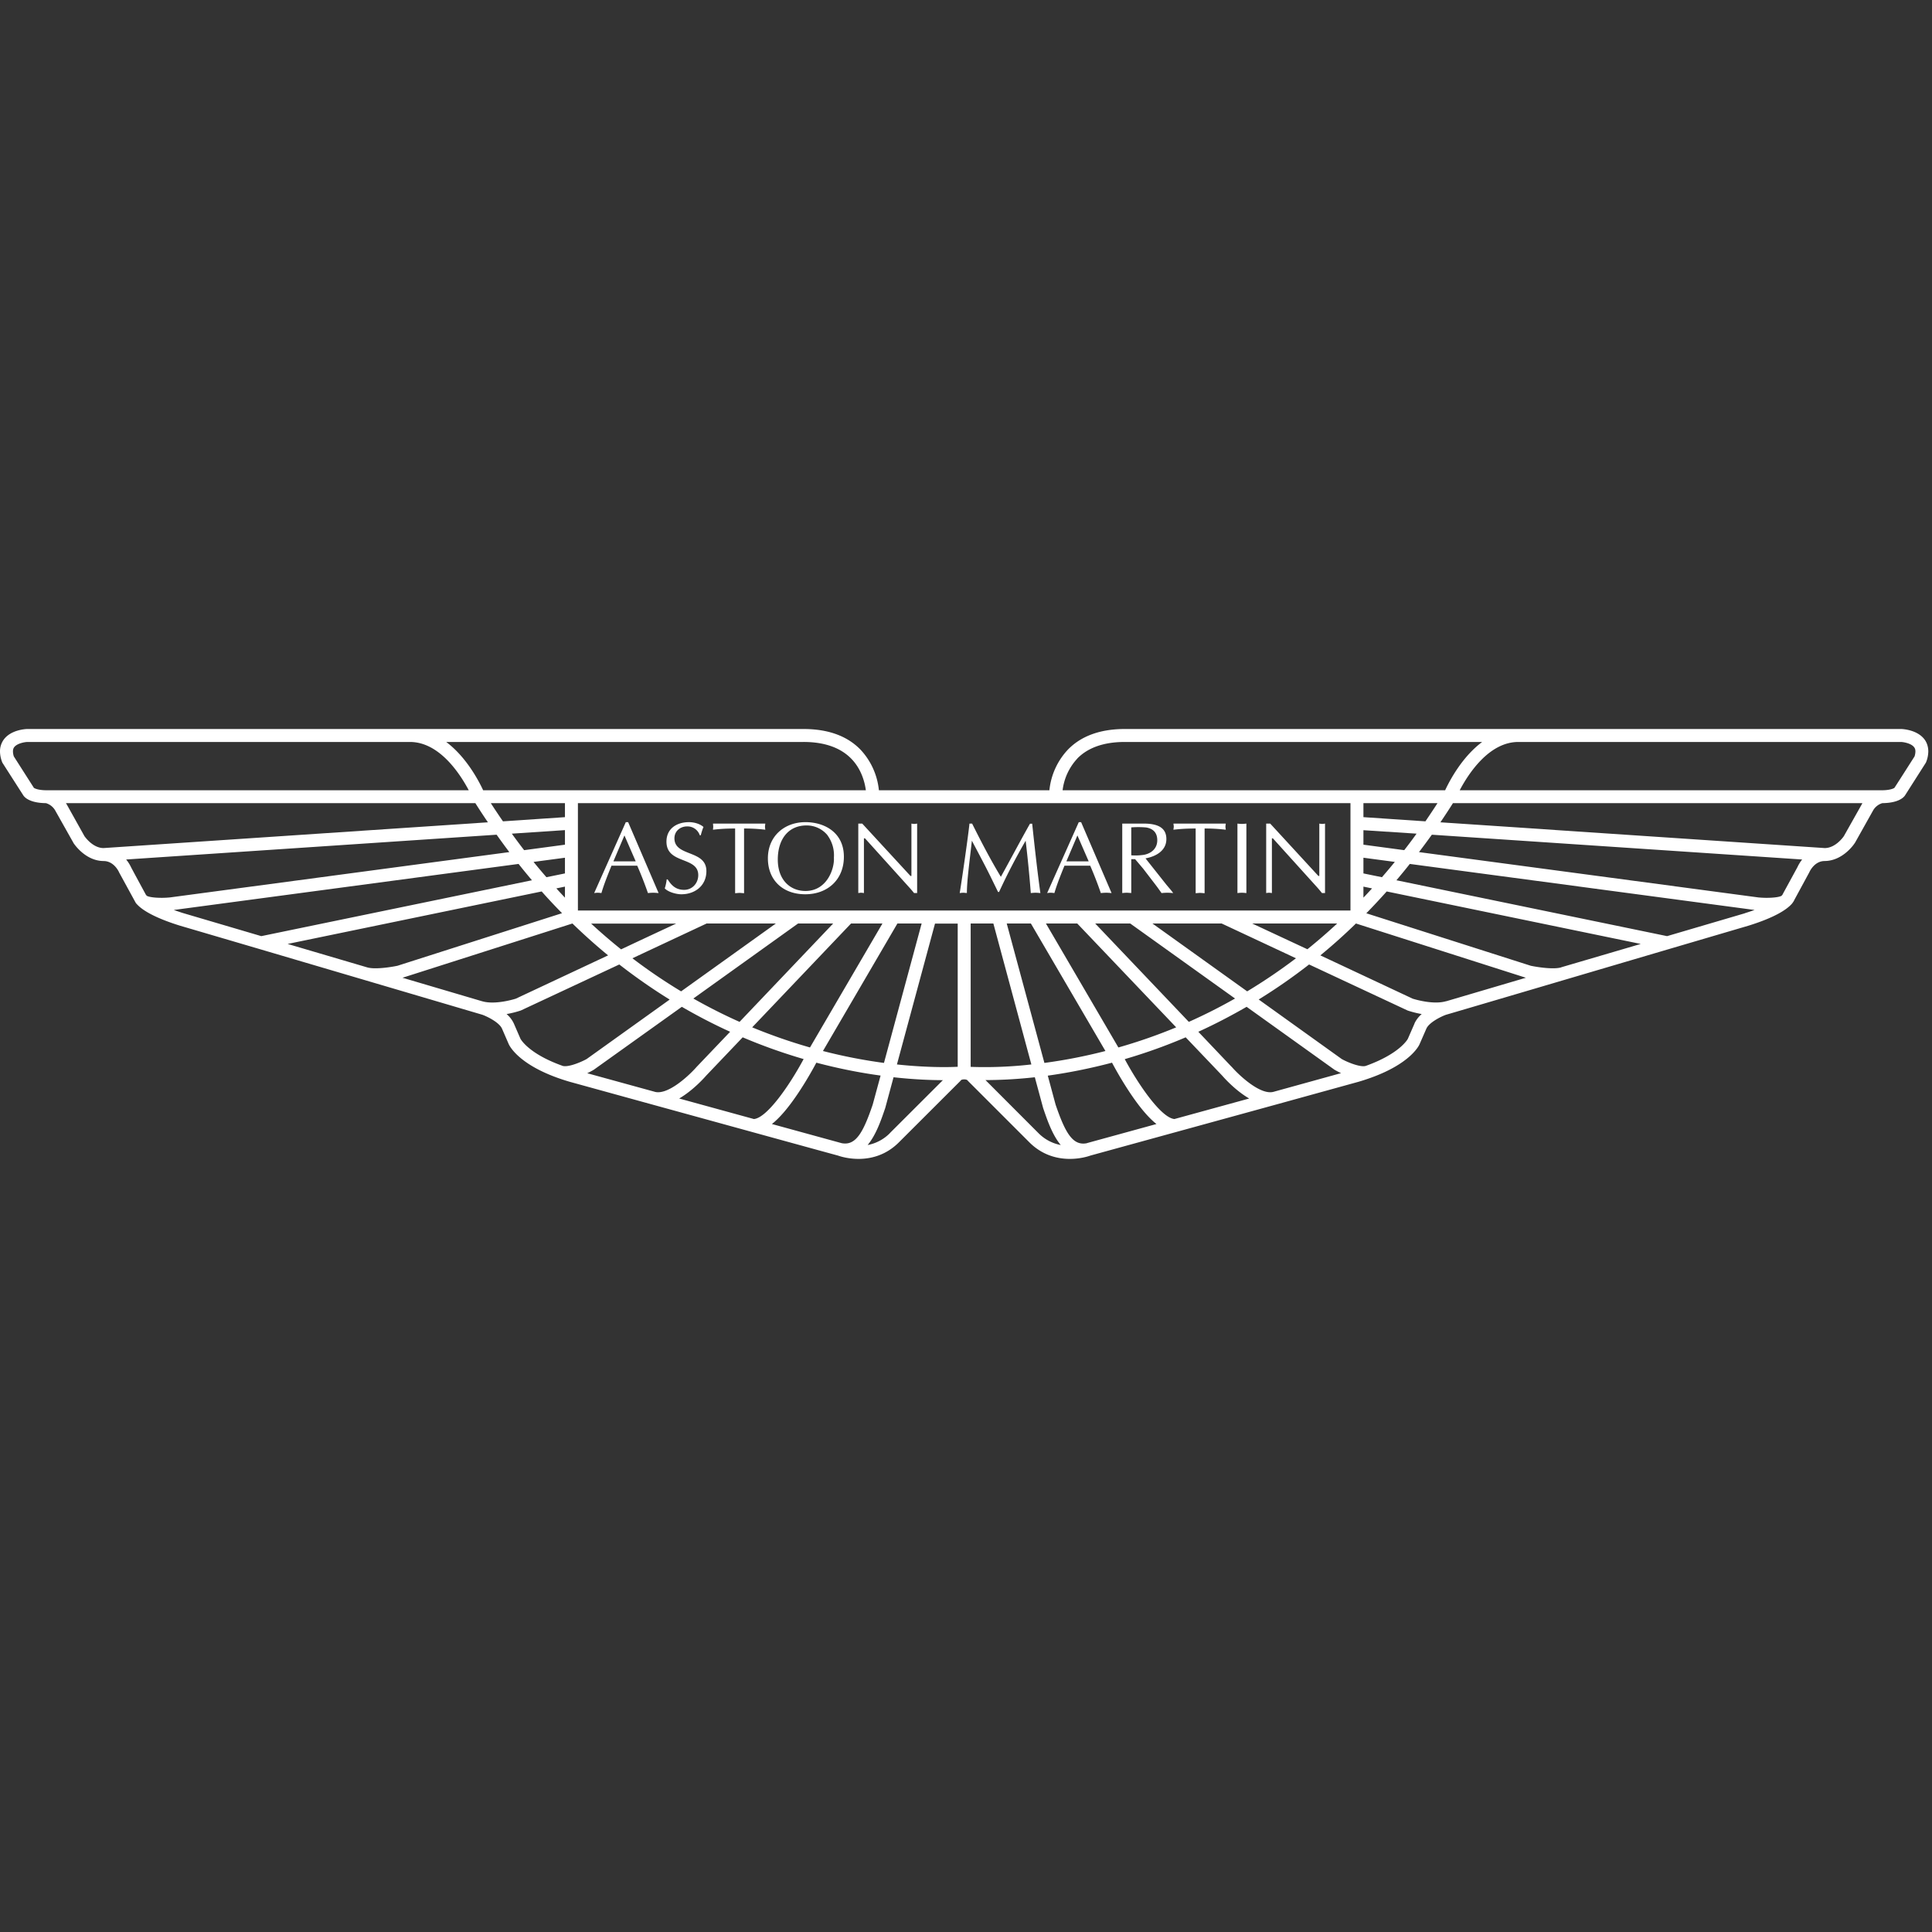 <svg width="24" height="24" xmlns="http://www.w3.org/2000/svg"><rect width="100%" height="100%" fill="#333333" stroke="none"/><g fill="#FFF" fill-rule="nonzero"><path d="M23.783 9.397c-.012.018-.24.377-.25.39-.008.006-.05.03-.16.03h-5.24c.105-.2.362-.6.728-.6h4.754c.033.001.13.017.165.068.01.013.014.03.014.05a.208.208 0 01-.011.062zm-.65.583v.002l-.228.405c-.01.015-.105.147-.237.148l-4.775-.32c.053-.078.105-.157.156-.238h5.086l-.002.003zm-.804.791l-.182.334-.005.012.002-.005-.012.015c-.035.023-.17.033-.29.021l-4.215-.563c.054-.07.107-.143.16-.216l4.6.308a.458.458 0 00-.058.094zm-.654.574l-.966.284-3.362-.694c.056-.067.112-.134.166-.203l4.283.572a2.925 2.925 0 01-.121.04zm-2.281.672c-.097.029-.302-.004-.378-.02l-2.043-.652c.086-.088.17-.178.253-.271l3.156.652-.988.29zm-1.429.42c-.156.047-.384-.021-.416-.031l-1.147-.538c.152-.125.3-.257.442-.396l2.111.674-.99.292zm-.393.277l-.083.19c-.002.005-.1.185-.52.336-.06.022-.214-.036-.301-.084l-1.032-.74a6.932 6.932 0 00.626-.435l1.224.572a1.24 1.24 0 00.175.044.347.347 0 00-.09.117zm-1.752.849c-.166.045-.437-.215-.519-.31l-.003-.002-.412-.434c.204-.093.404-.197.6-.31l1.092.782a1.071 1.071 0 00.081.042l-.839.232zm-1.23.338c-.162-.013-.442-.417-.618-.744.05-.015.102-.03.154-.047.205-.065.406-.14.603-.224l.452.474c.027.031.166.187.337.286l-.929.255zm-1.087.3c-.178.037-.271-.132-.39-.479l-.097-.36c.237-.033.506-.084.798-.161.041.077.128.234.235.392.115.17.22.293.317.37l-.863.237zm-.602-.124l-.659-.66c.151 0 .36-.007.613-.035l.104.385.002.005c.049.144.112.327.216.452a.527.527 0 01-.276-.147zm-.843-.825v-1.78h.282l.472 1.751a5.076 5.076 0 01-.754.03zm3.497-1.78h1.056a7.05 7.05 0 01-.37.32l-.686-.32zm-1.239 0h.86l.923.432a6.89 6.89 0 01-.606.411l-1.177-.843zm-.711 0h.435l1.302.932a6.624 6.624 0 01-.574.29l-1.163-1.222zm.127 1.584a6.465 6.465 0 01-.758.148l-.468-1.732h.3l.926 1.584zm-.35-1.584l1.229 1.29a6.552 6.552 0 01-.718.25l-.9-1.54h.39zm3.394-1.495v1.334H7.179V9.977h9.597zm-4.879 3.275c-.121.006-.39.01-.755-.029l.473-1.75h.282v1.78zm-.843.825a.527.527 0 01-.276.147c.104-.125.167-.308.216-.452l.002-.005.104-.385c.252.028.461.036.613.036l-.66.659zm-.602.123l-.863-.237c.097-.077.202-.2.317-.37.107-.158.194-.315.235-.392.292.077.56.128.798.16l-.098.361c-.118.347-.211.516-.39.478zm-1.087-.299l-.928-.255c.17-.099.31-.255.337-.286l.452-.474a6.758 6.758 0 00.757.27c-.176.328-.456.732-.618.745zm-1.23-.338l-.84-.231a1.073 1.073 0 00.081-.043l1.094-.782c.195.113.395.217.6.31l-.414.434-.002.002c-.082.095-.353.355-.52.31zm-1.15-.324c-.42-.15-.517-.33-.52-.336l-.082-.189a.348.348 0 00-.09-.117 1.245 1.245 0 00.176-.044l1.224-.572a7.112 7.112 0 00.626.436l-1.032.739c-.088.048-.242.107-.303.083zm.73-1.446a7.03 7.03 0 01-.372-.32H8.4c-.185.086-.43.2-.684.32zm.746.522a6.75 6.75 0 01-.605-.411l.922-.432h.86l-1.177.843zm.726.379a6.614 6.614 0 01-.574-.29l1.301-.932h.436l-1.163 1.222zm1.96-1.222h.302l-.468 1.732a6.46 6.46 0 01-.758-.148l.925-1.584zm-1.085 1.54a6.766 6.766 0 01-.718-.25l1.228-1.29h.39l-.9 1.54zm-4.073-.574L5 12.146l2.111-.674c.144.14.291.271.443.396l-1.147.538c-.032.01-.26.078-.417.032zm-1.428-.421l-.988-.291 3.156-.652c.082.093.167.183.253.27l-2.044.653c-.075.016-.28.049-.377.02zm-2.282-.673a2.889 2.889 0 01-.12-.04l4.283-.572c.054.069.11.136.166.203l-3.362.694-.967-.285zm-.456-.217a.085.085 0 01-.012-.015l.002.005a.126.126 0 00-.006-.012s-.178-.328-.18-.334a.46.46 0 00-.06-.094l4.602-.308c.052.073.105.146.158.216l-4.215.563c-.12.012-.254.002-.29-.021zm-.536-.592c-.132 0-.227-.133-.238-.148l-.226-.405L.82 9.98s0-.002-.002-.003h5.087c.051.081.103.16.156.238l-4.775.32zm-.705-.718c-.11 0-.152-.024-.161-.03l-.249-.39a.206.206 0 01-.011-.062c0-.02.004-.037.013-.05.035-.051.133-.067.166-.068h4.753c.367 0 .624.4.73.6H.582zm5.666.386a8.918 8.918 0 01-.151-.226h.921v.174l-.77.052zm.263.358a7.862 7.862 0 01-.153-.205l.66-.044v.181l-.507.068zm.507.453v.137a7.653 7.653 0 01-.107-.115l.107-.022zm-.23-.117a7.716 7.716 0 01-.16-.19l.39-.052v.195l-.23.047zm3.194-1.68c.258 0 .457.07.591.206.129.131.17.297.183.394H6.002c-.055-.118-.21-.414-.459-.6h4.439zm6.955.934v-.174h.92c-.049.077-.1.152-.15.226l-.77-.052zm0 .342v-.18l.66.043c-.05.07-.101.138-.153.205l-.507-.068zm.107.543a7.116 7.116 0 01-.107.115v-.137l.107.022zm-.107-.186v-.195l.39.052a7.843 7.843 0 01-.16.19l-.23-.047zm-3.555-1.427c.134-.137.333-.206.59-.206h4.44c-.25.186-.405.482-.46.6H13.2a.702.702 0 01.183-.394zm10.238-.367h-9.647c-.304 0-.542.086-.707.256a.863.863 0 00-.23.505h-2.118a.863.863 0 00-.229-.505c-.165-.17-.403-.256-.707-.256H.335c-.02.001-.206.01-.293.138A.246.246 0 000 9.335a.369.369 0 00.03.14l.26.406c.015.023.078.094.281.096a.197.197 0 01.112.086l.228.405.002.004c.006.01.146.222.372.224h.001c.132 0 .192.136.194.142a1315.996 1315.996 0 00.206.377.15.15 0 00.019.022c.062.066.204.16.527.261l.987.29 2.774.818c.078.029.211.1.243.172l.083.191c.013.03.145.29.757.469l1.016.28c.956.263 2.252.62 2.318.637.043.016.445.148.757-.165l.763-.762a.133.133 0 00.01-.013c-.003.004.003-.002.018-.005l.02-.002.019.002c.014.003.02.009.021.01l-.003-.005.01.013.762.762c.313.313.715.181.758.165l2.318-.637 1.014-.28a2.616 2.616 0 00.153-.05c.483-.174.594-.391.605-.418l.084-.192c.032-.072.165-.143.243-.172.004 0 1.66-.489 2.773-.817l.986-.29c.324-.101.466-.196.529-.262a.14.14 0 00.019-.023.168.168 0 00.022-.037l.18-.332.004-.007c.002-.006.062-.142.191-.142.23-.002.37-.215.375-.224a.057.057 0 00.003-.004l.227-.405a.197.197 0 01.112-.086c.203-.002.266-.073.281-.095l.26-.408a.369.369 0 00.03-.139c0-.063-.02-.11-.041-.141-.087-.127-.272-.137-.293-.138z"/><path d="M7.757 10.378l-.137.322h.277l-.14-.322zm.424.716c-.024-.002-.044-.004-.066-.004-.024 0-.045.002-.066.004a4.768 4.768 0 00-.133-.34h-.32c-.044.11-.09.221-.125.34-.017-.002-.031-.004-.046-.004-.017 0-.03.002-.044.004l.393-.881h.029l.378.88zM8.294 10.924c.05.08.106.13.205.13.102 0 .175-.084.175-.183 0-.235-.395-.132-.395-.416 0-.163.129-.242.28-.242.06 0 .134.019.18.06-.015.033-.024.068-.034.103h-.012a.161.161 0 00-.157-.11c-.087 0-.158.059-.158.148 0 .232.397.139.397.407 0 .18-.14.288-.312.288-.062 0-.162-.027-.205-.073a.592.592 0 00.024-.112h.012zM9.243 11.096c-.02-.001-.037-.004-.055-.004-.019 0-.038.003-.056.004v-.804c-.127 0-.204.007-.275.015 0-.012.003-.025.003-.038l-.003-.038h.65c-.001.014-.004.026-.004.038 0 .013.003.026.004.038a2.158 2.158 0 00-.264-.015v.804zM10.28 10.376a.334.334 0 00-.262-.122c-.222 0-.356.168-.356.424s.157.39.344.39c.266 0 .362-.276.353-.414a.418.418 0 00-.08-.278m-.74.287c0-.276.205-.45.466-.45.237 0 .478.128.478.43 0 .282-.2.466-.48.466-.28 0-.464-.177-.464-.446M11.393 11.094h-.038a1.495 1.495 0 00-.066-.077l-.544-.603h-.013v.68c-.012-.002-.024-.004-.035-.004-.012 0-.024.002-.035.004v-.863h.049l.599.65h.012v-.65c.011.002.023.004.036.004.01 0 .022-.002.035-.004v.863zM12.822 10.231c.033.312.068.622.102.863-.023-.002-.04-.004-.059-.004-.02 0-.04.002-.06.004a15.646 15.646 0 00-.064-.65 7.564 7.564 0 00-.33.636h-.013l-.07-.143c-.08-.166-.169-.33-.255-.494-.027.246-.062.496-.062.65-.016 0-.03-.003-.043-.003-.017 0-.03.002-.046.004.033-.203.108-.73.121-.863h.033c.1.2.222.438.357.661.12-.216.235-.435.362-.66h.027zM13.384 10.378l-.137.322h.277l-.14-.322zm.424.716c-.024-.002-.044-.004-.066-.004-.024 0-.045.002-.067.004a4.707 4.707 0 00-.132-.34h-.32c-.044.11-.09.221-.125.34-.017-.002-.031-.004-.046-.004-.017 0-.03.002-.044.004l.393-.881h.029l.378.88zM14.053 10.625a.702.702 0 00.162-.007c.092-.019.161-.081.161-.18 0-.087-.044-.143-.138-.159a1.149 1.149 0 00-.185-.001v.347zm-.112-.394h.268c.194 0 .28.065.28.192 0 .146-.132.217-.259.24l.26.328.06.071.024.032c-.026-.002-.05-.004-.073-.004-.024 0-.05.002-.072.004-.028-.04-.053-.075-.08-.11l-.148-.193-.1-.118h-.048v.42c-.02 0-.038-.003-.056-.003-.019 0-.038.002-.056.004v-.863zM14.964 11.096c-.02-.001-.038-.004-.056-.004-.019 0-.037.003-.055.004v-.804c-.127 0-.204.007-.276.015 0-.012.004-.025.004-.038 0-.012-.003-.024-.004-.038h.65c-.001.014-.004.026-.004.038 0 .013.003.026.004.038a2.158 2.158 0 00-.263-.015v.804zM15.372 10.231c.018.002.037.004.056.004.017 0 .035-.002.055-.004v.863c-.02-.002-.038-.004-.055-.004-.019 0-.038.002-.056.004v-.863zM16.46 11.094h-.038a1.495 1.495 0 00-.065-.077l-.545-.603H15.8v.68c-.013-.002-.024-.004-.036-.004-.012 0-.024.002-.035.004v-.863h.05l.598.65h.012v-.65c.012.002.023.004.036.004.011 0 .022-.002.035-.004v.863z"/></g></svg>